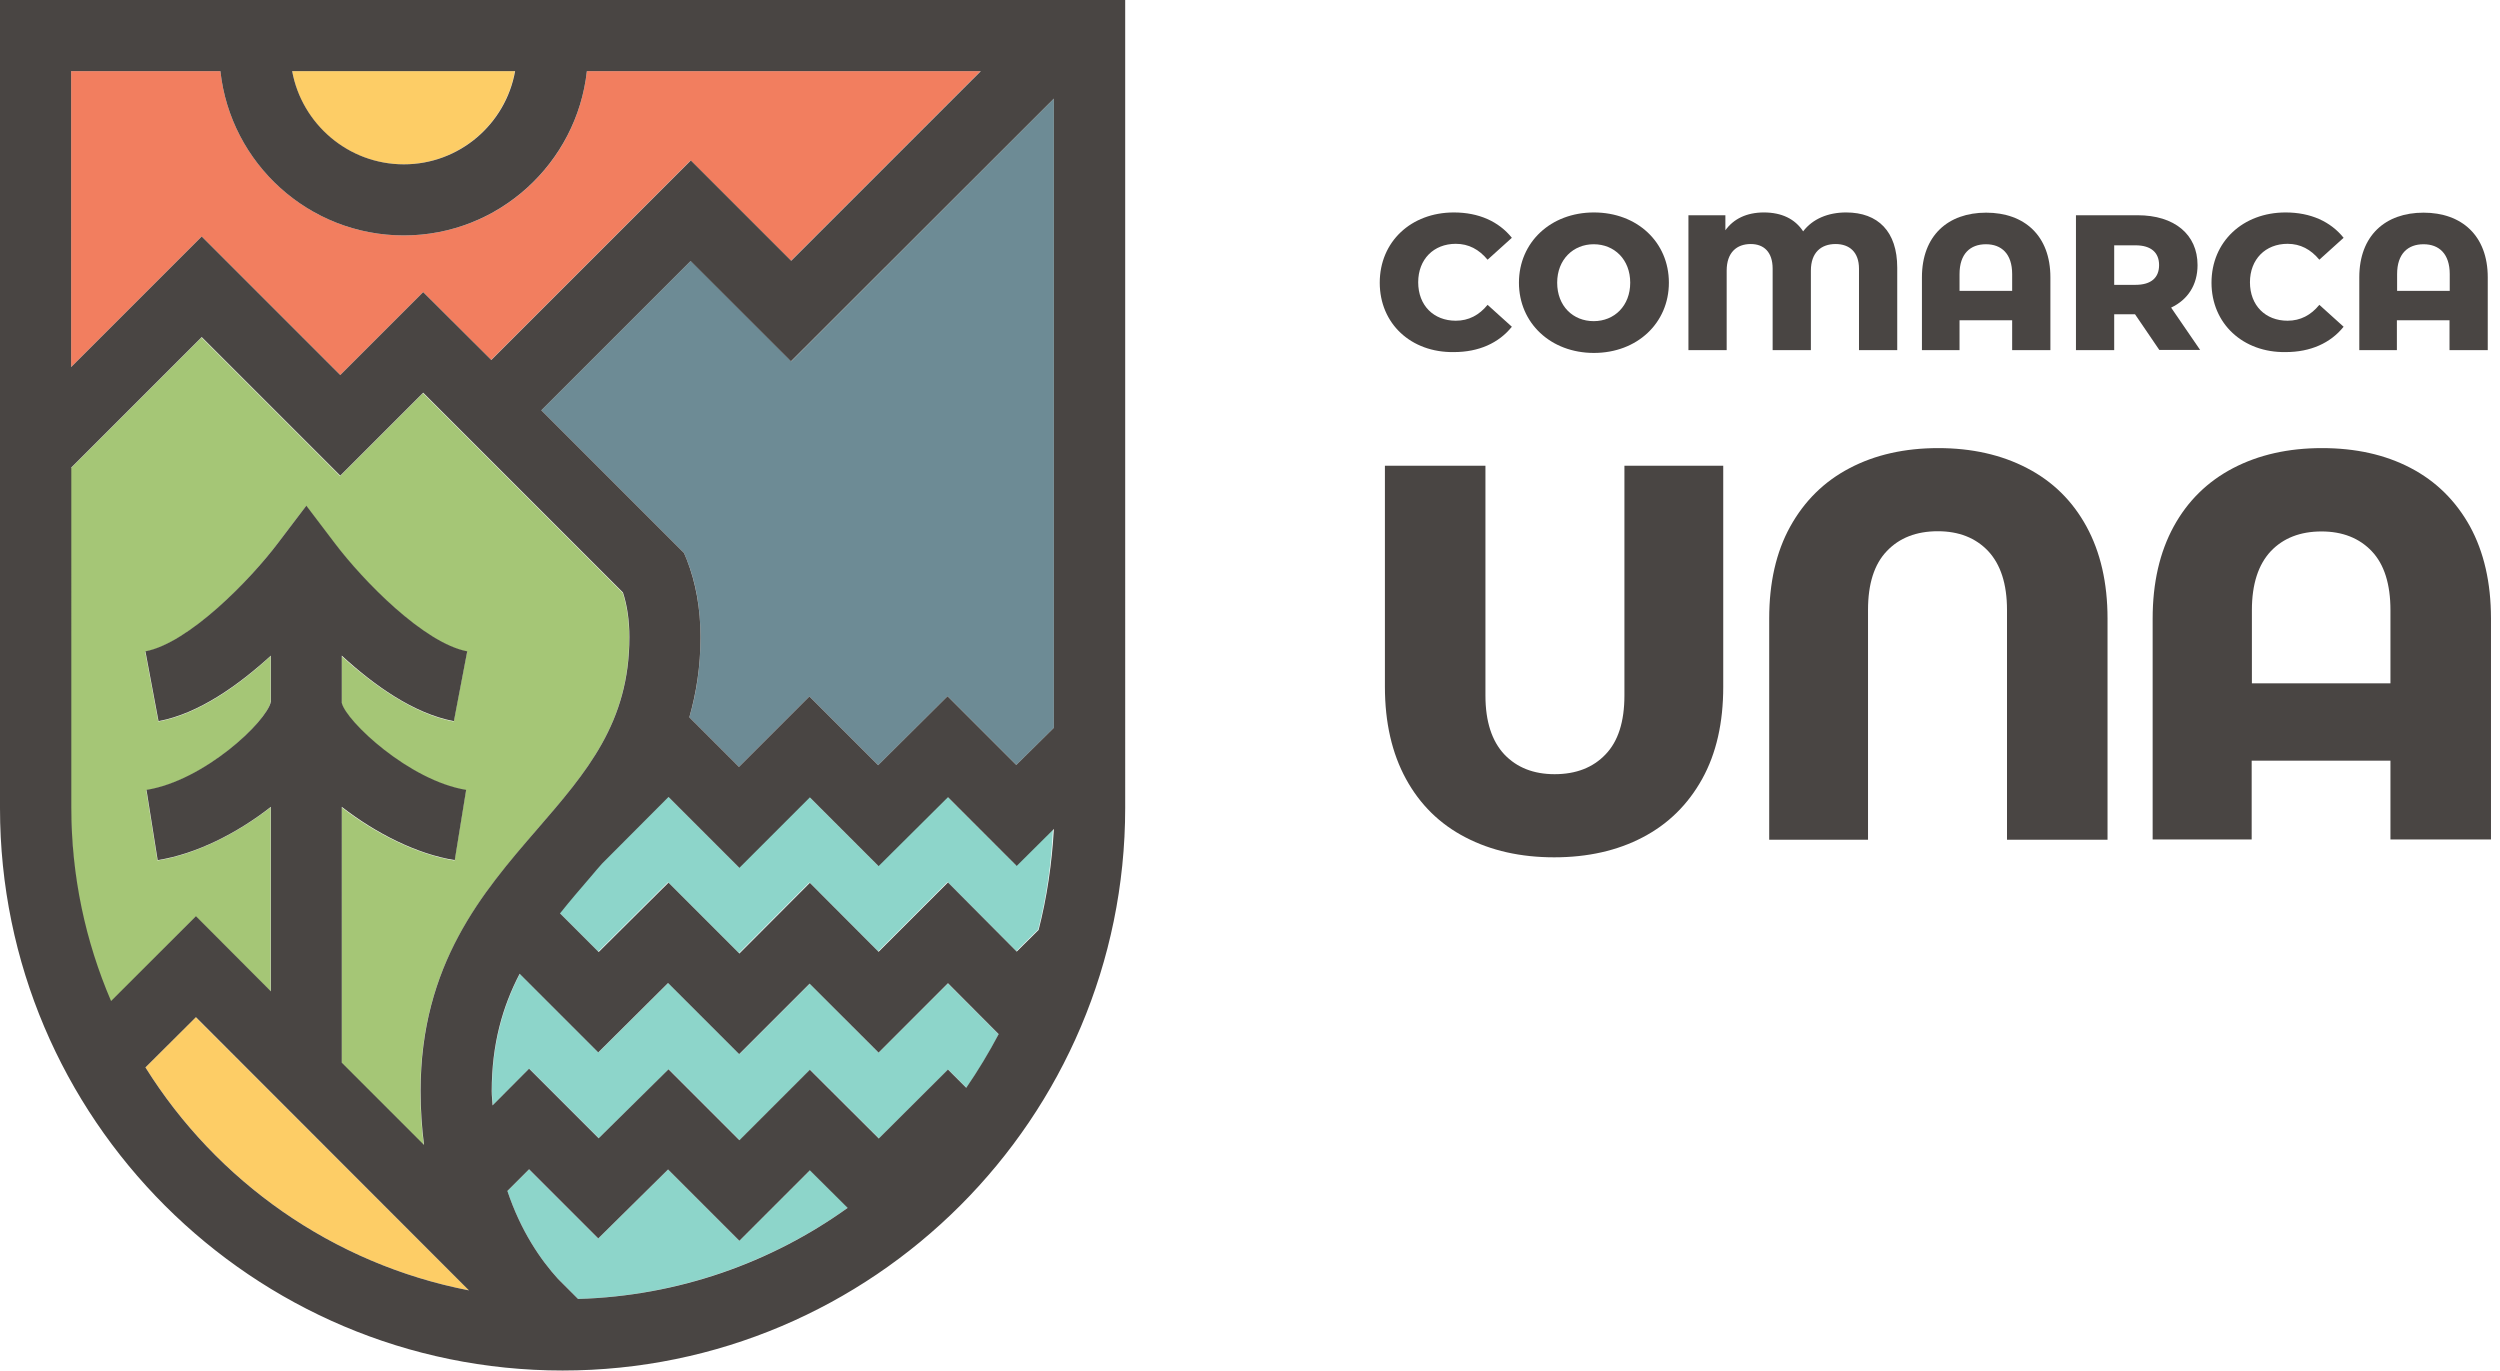 <?xml version="1.0" encoding="utf-8"?>
<!-- Generator: Adobe Illustrator 28.0.0, SVG Export Plug-In . SVG Version: 6.00 Build 0)  -->
<svg version="1.1" xmlns="http://www.w3.org/2000/svg" xmlns:xlink="http://www.w3.org/1999/xlink" x="0px" y="0px"
	 viewBox="0 0 116.38 63.8" style="enable-background:new 0 0 116.38 63.8;" xml:space="preserve">
<style type="text/css">
	.st0{display:none;}
	.st1{display:inline;fill:none;stroke:#0090B4;stroke-width:0.1;stroke-miterlimit:10;}
	.st2{display:inline;}
	.st3{fill:#D73D7A;}
	.st4{fill:#459ED7;}
	.st5{fill:#50AE48;}
	.st6{display:inline;fill:none;stroke:#1C9CD8;stroke-width:0.01;stroke-miterlimit:10;}
	.st7{fill:none;stroke:#1D1D1B;stroke-width:2.4;stroke-miterlimit:10;}
	.st8{fill:#FFFFFF;}
	.st9{fill:#20385E;}
	.st10{fill:#0094AB;}
	.st11{fill:#EB685B;}
	.st12{fill:#F2C92F;}
	.st13{fill:#C5205B;}
	.st14{fill:#3D5681;}
	.st15{fill:#EE766E;}
	.st16{fill:#C7B93B;}
	.st17{fill:none;stroke:#142337;stroke-width:1.5;stroke-miterlimit:10;}
	.st18{fill:#2F8D46;}
	.st19{fill:#192C1C;}
	.st20{opacity:0.7;fill:#FFFFFF;}
	.st21{fill:#37313E;}
	.st22{fill:#4B4347;}
	.st23{fill:#1CA057;}
	.st24{fill:#6E9B58;}
	.st25{fill:#FFD73F;}
	.st26{fill:#EE7F51;}
	.st27{fill:#47803C;}
	.st28{fill:#0090B4;}
	.st29{fill:#1E1E1B;}
	.st30{fill:none;stroke:#E10B7D;stroke-width:0.1;stroke-miterlimit:10;}
	.st31{fill:#E34571;}
	.st32{fill:none;stroke:#FFFFFF;stroke-width:0.5;stroke-miterlimit:10;}
	.st33{fill:#A8D095;}
	.st34{fill:#EB6B4D;}
	.st35{fill:#E84B58;}
	.st36{fill:#207E3F;}
	.st37{fill:#0075A3;}
	.st38{fill:#1D1D1B;}
	.st39{fill:none;stroke:#000000;stroke-width:6.2;stroke-linecap:round;stroke-miterlimit:10;}
	.st40{fill:none;stroke:#FFFFFF;stroke-width:0.8;stroke-linejoin:round;stroke-miterlimit:10;}
	.st41{fill:#ED7153;}
	.st42{fill:#E7395B;}
	.st43{fill:#F9C13E;}
	.st44{fill:#657F37;}
	.st45{fill:#0091A2;}
	.st46{fill:none;stroke:#1D1D1B;stroke-width:1.4;stroke-miterlimit:10;}
	.st47{clip-path:url(#SVGID_00000088846757463923080560000002327636769492199332_);}
	.st48{fill:#6BAEB7;}
	.st49{fill:#6C8B83;}
	.st50{fill:#D96662;}
	.st51{fill:#67B980;}
	.st52{fill:#B1CB83;}
	.st53{fill:#D9BA60;}
	.st54{fill:none;stroke:#192C1C;stroke-width:2.4;stroke-miterlimit:10;}
	.st55{fill:#2D3834;}
	.st56{fill:#4DBD95;}
	.st57{fill:#437D98;}
	.st58{fill:#E7534F;}
	.st59{fill:#72AC42;}
	.st60{fill:#FAC12F;}
	.st61{fill:none;stroke:#2D3834;stroke-width:2.4;stroke-miterlimit:10;}
	.st62{fill:#7ECBB0;}
	.st63{fill:#437467;}
	.st64{fill:#E97C57;}
	.st65{fill:#A7C176;}
	.st66{fill:#FDC378;}
	.st67{fill:none;stroke:#26363A;stroke-width:2.4;stroke-miterlimit:10;}
	.st68{fill:#233B45;}
	.st69{fill:#26363A;}
	.st70{fill:#494543;}
	.st71{fill:none;stroke:#494543;stroke-width:3.309;stroke-miterlimit:10;}
	.st72{fill:#8DD5CA;}
	.st73{fill:#6D8B95;}
	.st74{fill:#F27E5F;}
	.st75{fill:#FDCD66;}
	.st76{fill:#A5C676;}
	.st77{fill:none;stroke:#7AC1B5;stroke-width:8.524;stroke-miterlimit:10;}
</style>
<g id="Capa_1" class="st0">
</g>
<g id="Capa_2">
	<g>
		<path class="st70" d="M112.21,21.78c1.19,0.62,2.11,1.53,2.77,2.72c0.65,1.19,0.98,2.62,0.98,4.29v10.29h-4.68v-3.67h-6.46v3.67
			h-4.61V28.8c0-1.67,0.33-3.1,0.98-4.29c0.65-1.19,1.58-2.1,2.77-2.72c1.19-0.62,2.57-0.93,4.13-0.93S111.02,21.16,112.21,21.78z
			 M111.28,31.81v-3.41c0-1.21-0.29-2.13-0.87-2.74c-0.58-0.61-1.36-0.92-2.34-0.92c-0.99,0-1.78,0.31-2.36,0.92
			c-0.58,0.62-0.88,1.53-0.88,2.74v3.41H111.28z"/>
		<path class="st70" d="M75.62,21.68v10.7c0,1.21-0.29,2.13-0.88,2.74c-0.58,0.61-1.37,0.92-2.37,0.92c-0.98,0-1.76-0.31-2.34-0.92
			c-0.58-0.62-0.88-1.53-0.88-2.74v-10.7h-4.68v10.29c0,1.67,0.33,3.1,0.98,4.29c0.65,1.19,1.57,2.1,2.77,2.72
			c1.19,0.62,2.57,0.93,4.13,0.93c1.56,0,2.94-0.31,4.12-0.93c1.19-0.62,2.11-1.53,2.77-2.72c0.66-1.19,0.98-2.62,0.98-4.29V21.68
			H75.62z"/>
		<path class="st70" d="M86.96,39.09v-10.7c0-1.21,0.29-2.13,0.88-2.74c0.58-0.61,1.37-0.92,2.37-0.92c0.98,0,1.76,0.31,2.34,0.92
			c0.58,0.62,0.88,1.53,0.88,2.74v10.7h4.68V28.8c0-1.67-0.33-3.1-0.98-4.29c-0.65-1.19-1.57-2.1-2.77-2.72
			c-1.19-0.62-2.57-0.93-4.13-0.93c-1.56,0-2.94,0.31-4.12,0.93c-1.19,0.62-2.11,1.53-2.77,2.72c-0.66,1.19-0.98,2.62-0.98,4.29
			v10.29H86.96z"/>
	</g>
	<g>
		<path class="st70" d="M64.23,13.16c0-1.91,1.46-3.27,3.45-3.27c1.16,0,2.09,0.42,2.7,1.18l-1.13,1.02
			c-0.4-0.48-0.88-0.74-1.48-0.74c-1.03,0-1.75,0.72-1.75,1.79c0,1.08,0.72,1.79,1.75,1.79c0.6,0,1.09-0.26,1.48-0.74l1.13,1.02
			c-0.61,0.76-1.54,1.18-2.7,1.18C65.69,16.42,64.23,15.07,64.23,13.16z"/>
		<path class="st70" d="M70.71,13.16c0-1.88,1.48-3.27,3.49-3.27s3.49,1.38,3.49,3.27c0,1.88-1.48,3.27-3.49,3.27
			S70.71,15.04,70.71,13.16z M75.89,13.16c0-1.08-0.74-1.79-1.7-1.79c-0.95,0-1.7,0.71-1.7,1.79c0,1.09,0.74,1.79,1.7,1.79
			C75.15,14.95,75.89,14.24,75.89,13.16z"/>
		<path class="st70" d="M88.32,12.46v3.84h-1.78v-3.79c0-0.78-0.45-1.15-1.09-1.15c-0.67,0-1.15,0.39-1.15,1.24v3.7h-1.78v-3.79
			c0-0.78-0.41-1.15-1.02-1.15c-0.65,0-1.12,0.39-1.12,1.24v3.7h-1.78v-6.28h1.72v0.7c0.38-0.53,0.99-0.83,1.79-0.83
			c0.83,0,1.45,0.3,1.83,0.88c0.44-0.58,1.16-0.88,2-0.88C87.43,9.89,88.32,10.78,88.32,12.46z"/>
		<path class="st70" d="M95.45,12.91v3.39h-1.78v-1.39h-2.45v1.39h-1.75v-3.39c0-1.94,1.21-3.01,2.99-3.01S95.45,10.97,95.45,12.91z
			 M93.67,13.54v-0.78c0-0.95-0.5-1.39-1.22-1.39c-0.73,0-1.23,0.44-1.23,1.39v0.78H93.67z"/>
		<path class="st70" d="M99.39,14.63h-0.97v1.67h-1.78v-6.28h2.87c1.71,0,2.79,0.89,2.79,2.32c0,0.92-0.45,1.61-1.23,1.98l1.35,1.97
			h-1.9L99.39,14.63z M99.41,11.42h-0.99v1.84h0.99c0.74,0,1.1-0.34,1.1-0.92C100.51,11.76,100.14,11.42,99.41,11.42z"/>
		<path class="st70" d="M102.95,13.16c0-1.91,1.46-3.27,3.45-3.27c1.16,0,2.09,0.42,2.7,1.18l-1.13,1.02
			c-0.4-0.48-0.88-0.74-1.48-0.74c-1.03,0-1.75,0.72-1.75,1.79c0,1.08,0.72,1.79,1.75,1.79c0.6,0,1.09-0.26,1.48-0.74l1.13,1.02
			c-0.61,0.76-1.54,1.18-2.7,1.18C104.42,16.42,102.95,15.07,102.95,13.16z"/>
		<path class="st70" d="M115.81,12.91v3.39h-1.78v-1.39h-2.45v1.39h-1.75v-3.39c0-1.94,1.21-3.01,2.99-3.01
			S115.81,10.97,115.81,12.91z M114.04,13.54v-0.78c0-0.95-0.5-1.39-1.22-1.39c-0.73,0-1.23,0.44-1.23,1.39v0.78H114.04z"/>
	</g>
	<g>
		<path class="st72" d="M44.11,37.09l-3.23,3.21l-3.2-3.2l-3.28,3.28l-3.3-3.3l-3.1,3.11c-0.16,0.19-0.33,0.38-0.49,0.57
			c-0.5,0.58-0.99,1.16-1.46,1.74l1.8,1.8l3.25-3.23l3.3,3.3l3.28-3.29l3.2,3.21l3.23-3.23l3.2,3.22l1.02-1.01
			c0.39-1.52,0.62-3.1,0.69-4.73l-1.73,1.72L44.11,37.09z"/>
		<path class="st72" d="M34.42,57.76l-3.32-3.32l-3.25,3.21l-3.22-3.22l-1.01,1.01c0.62,1.86,1.54,3.2,2.36,4.1l0.93,0.93
			c4.67-0.15,8.99-1.7,12.56-4.25l-1.76-1.75L34.42,57.76z"/>
		<path class="st73" d="M32.16,12.14L25.2,19.1l6.64,6.64l0.13,0.31c0.43,1.07,0.64,2.28,0.64,3.61c0,1.38-0.19,2.61-0.52,3.73
			l2.31,2.31l3.28-3.28l3.2,3.2l3.23-3.21l3.2,3.2l1.75-1.73V4.59L36.83,16.82L32.16,12.14z"/>
		<path class="st72" d="M40.9,49l-3.2-3.21l-3.28,3.28l-3.31-3.31l-3.25,3.23l-3.66-3.66c-0.78,1.52-1.3,3.26-1.3,5.47
			c0,0.23,0.03,0.44,0.04,0.66l1.7-1.71l3.24,3.24l3.25-3.21l3.3,3.3l3.28-3.28l3.21,3.2l3.22-3.21l0.85,0.85
			c0.55-0.79,1.05-1.62,1.5-2.49l-2.36-2.37L40.9,49z"/>
		<path class="st74" d="M15.84,17.46l3.86-3.86l3.16,3.16l9.29-9.29l4.67,4.67l8.83-8.83H27.32c-0.47,4.3-4.11,7.65-8.52,7.65
			c-4.42,0-8.07-3.36-8.54-7.65H3.31v13.78l6.08-6.08L15.84,17.46z"/>
		<path class="st75" d="M6.77,49.69c3.31,5.3,8.72,9.15,15.06,10.38L9.11,47.35L6.77,49.69z"/>
		<path class="st75" d="M18.79,7.65c2.59,0,4.74-1.88,5.18-4.34H13.6C14.04,5.78,16.2,7.65,18.79,7.65z"/>
		<path class="st76" d="M9.11,42.67l3.49,3.5v-8.59c-1.58,1.23-3.49,2.19-5.27,2.48l-0.52-3.27c2.68-0.42,5.58-3.16,5.79-4.1v-2.15
			c-1.48,1.36-3.34,2.7-5.23,3.05l-0.61-3.25c2-0.37,4.85-3.29,6.17-5.04l1.32-1.74l1.32,1.74c1.32,1.75,4.17,4.66,6.17,5.04
			l-0.62,3.25c-1.88-0.36-3.74-1.7-5.22-3.05v2.2c0.2,0.85,3.14,3.62,5.79,4.05l-0.53,3.27c-1.77-0.29-3.69-1.26-5.26-2.48v11.91
			l3.83,3.83c-0.1-0.79-0.16-1.62-0.16-2.51c0-5.9,2.89-9.24,5.43-12.19c2.3-2.66,4.29-4.96,4.29-8.94c0-0.78-0.1-1.47-0.3-2.08
			l-9.3-9.3l-3.86,3.86l-6.45-6.45l-6.08,6.08v15.85c0,3.2,0.66,6.24,1.85,9.01L9.11,42.67z"/>
		<path class="st70" d="M0,37.62C0,52.06,11.75,63.8,26.19,63.8s26.19-11.75,26.19-26.19V0H0V37.62z M6.77,49.69l2.35-2.34
			l12.71,12.72C15.49,58.84,10.08,54.99,6.77,49.69z M26.91,60.47l-0.93-0.93c-0.82-0.9-1.74-2.24-2.36-4.1l1.01-1.01l3.22,3.22
			l3.25-3.21l3.32,3.32l3.28-3.28l1.76,1.75C35.9,58.78,31.58,60.33,26.91,60.47z M44.98,50.64l-0.85-0.85L40.91,53l-3.21-3.2
			l-3.28,3.28l-3.3-3.3l-3.25,3.21l-3.24-3.24l-1.7,1.71c-0.01-0.22-0.04-0.43-0.04-0.66c0-2.21,0.51-3.95,1.3-5.47l3.66,3.66
			l3.25-3.23l3.31,3.31l3.28-3.28L40.9,49l3.23-3.23l2.36,2.37C46.03,49.01,45.53,49.84,44.98,50.64z M48.35,43.29l-1.02,1.01
			l-3.2-3.22l-3.23,3.23l-3.2-3.21l-3.28,3.29l-3.3-3.3l-3.25,3.23l-1.8-1.8c0.47-0.59,0.96-1.16,1.46-1.74
			c0.16-0.19,0.32-0.38,0.49-0.57l3.1-3.11l3.3,3.3l3.28-3.28l3.2,3.2l3.23-3.21l3.2,3.2l1.73-1.72
			C48.97,40.19,48.74,41.77,48.35,43.29z M49.06,33.88l-1.75,1.73l-3.2-3.2l-3.23,3.21l-3.2-3.2L34.4,35.7l-2.31-2.31
			c0.32-1.12,0.52-2.35,0.52-3.73c0-1.33-0.22-2.54-0.64-3.61l-0.13-0.31L25.2,19.1l6.95-6.95l4.67,4.67L49.06,4.59V33.88z
			 M23.98,3.31c-0.44,2.47-2.6,4.34-5.18,4.34c-2.59,0-4.75-1.88-5.2-4.34H23.98z M3.31,3.31h6.95c0.47,4.3,4.12,7.65,8.54,7.65
			c4.41,0,8.05-3.36,8.52-7.65h18.34l-8.83,8.83l-4.67-4.67l-9.29,9.29L19.7,13.6l-3.86,3.86l-6.45-6.45l-6.08,6.08V3.31z
			 M3.31,21.77l6.08-6.08l6.45,6.45l3.86-3.86l9.3,9.3c0.2,0.61,0.3,1.31,0.3,2.08c0,3.98-1.99,6.28-4.29,8.94
			c-2.55,2.95-5.43,6.29-5.43,12.19c0,0.89,0.06,1.72,0.16,2.51l-3.83-3.83V37.56c1.57,1.22,3.49,2.2,5.26,2.48l0.53-3.27
			c-2.65-0.43-5.59-3.2-5.79-4.05v-2.2c1.48,1.36,3.34,2.7,5.22,3.05l0.62-3.25c-2.01-0.38-4.85-3.29-6.17-5.04l-1.32-1.74
			l-1.32,1.74c-1.32,1.75-4.17,4.66-6.17,5.04l0.61,3.25c1.88-0.35,3.74-1.69,5.23-3.05v2.15c-0.21,0.94-3.11,3.67-5.79,4.1
			l0.52,3.27c1.78-0.28,3.7-1.25,5.27-2.48v8.59l-3.49-3.5l-3.95,3.95c-1.19-2.77-1.85-5.81-1.85-9.01V21.77z"/>
	</g>
</g>
</svg>
